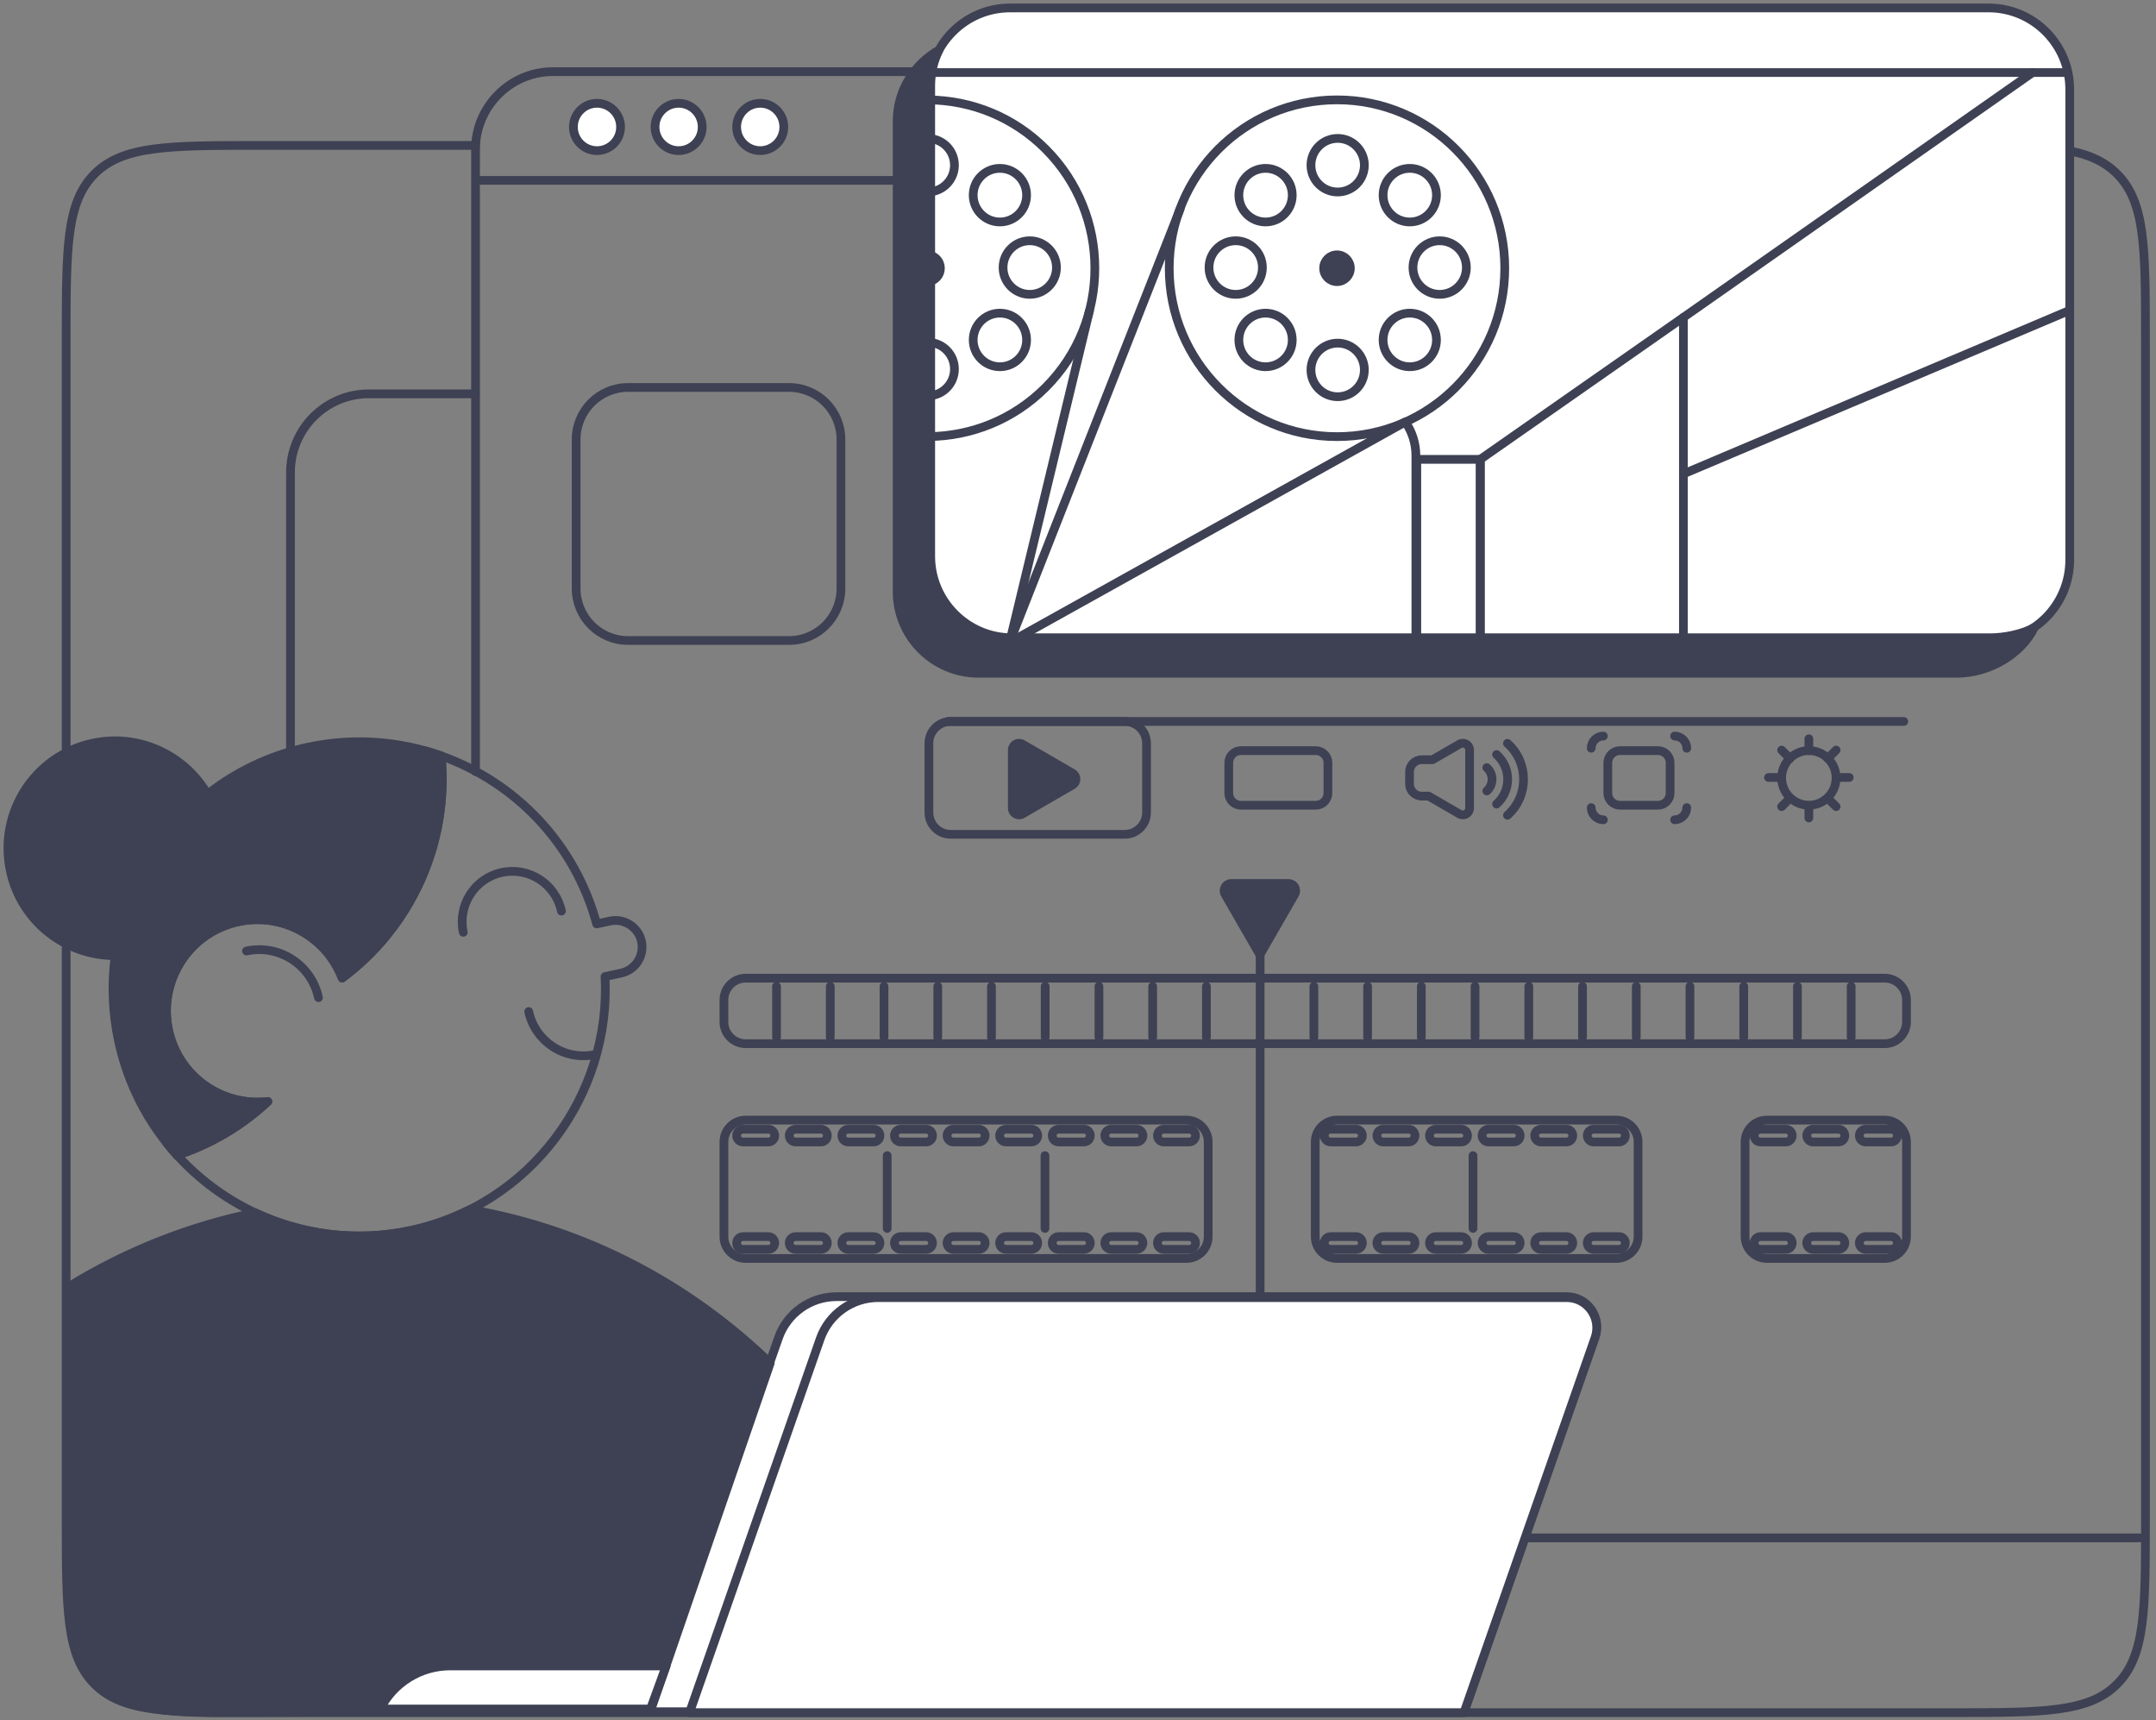 <svg width="272" height="217" viewBox="0 0 272 217" fill="none" xmlns="http://www.w3.org/2000/svg">
<rect x="0" y="0" width="272" height="217" fill="#808080" stroke="none"/>
<path d="M60.519 18.342H32.843C21.296 18.342 15.523 18.342 11.935 21.929C8.348 25.516 8.348 31.29 8.348 42.837V191.524C8.348 203.071 8.348 208.845 11.935 212.432C15.523 216.019 21.296 216.019 32.843 216.019H246.174C257.721 216.019 263.495 216.019 267.082 212.432C270.669 208.845 270.669 203.071 270.669 191.524V42.837C270.669 31.29 270.669 25.516 267.082 21.929C263.495 18.342 257.721 18.342 246.174 18.342H117.465" stroke="#3E4153" stroke-width="1.102"/>
<path d="M250.875 1H127.431C121.774 1 117.189 5.601 117.189 11.277V70.624C117.189 76.299 121.774 80.9 127.431 80.9H250.875C256.532 80.9 261.117 76.299 261.117 70.624V11.277C261.117 5.601 256.532 1 250.875 1Z" fill="white" stroke="#3E4153" stroke-width="1.102" stroke-linecap="round" stroke-linejoin="round"/>
<path d="M251.107 80.442H127.66C122.027 80.442 117.418 75.818 117.418 70.165V10.816C117.418 9.204 117.794 7.678 118.459 6.318C115.32 8.079 113.185 11.448 113.185 15.293V74.642C113.185 80.295 117.794 84.919 123.427 84.919H246.874C250.901 84.919 254.988 82.554 256.658 79.143C255.185 79.969 252.908 80.442 251.107 80.442Z" fill="#3E4153" stroke="#3E4153" stroke-width="1.102" stroke-linecap="round" stroke-linejoin="round"/>
<path d="M60.519 22.75L117.098 22.75" stroke="#3E4153" stroke-width="1.102" stroke-linecap="round" stroke-linejoin="round"/>
<path d="M75.316 18.999C76.959 18.999 78.291 17.663 78.291 16.014C78.291 14.366 76.959 13.029 75.316 13.029C73.673 13.029 72.341 14.366 72.341 16.014C72.341 17.663 73.673 18.999 75.316 18.999Z" fill="white" stroke="#3E4153" stroke-width="1.102" stroke-linecap="round" stroke-linejoin="round"/>
<path d="M85.614 18.999C87.257 18.999 88.589 17.663 88.589 16.014C88.589 14.366 87.257 13.029 85.614 13.029C83.972 13.029 82.64 14.366 82.64 16.014C82.64 17.663 83.972 18.999 85.614 18.999Z" fill="white" stroke="#3E4153" stroke-width="1.102" stroke-linecap="round" stroke-linejoin="round"/>
<path d="M95.91 18.999C97.553 18.999 98.884 17.663 98.884 16.014C98.884 14.366 97.553 13.029 95.91 13.029C94.267 13.029 92.935 14.366 92.935 16.014C92.935 17.663 94.267 18.999 95.91 18.999Z" fill="white" stroke="#3E4153" stroke-width="1.102" stroke-linecap="round" stroke-linejoin="round"/>
<path d="M240.181 91H119.592" stroke="#3E4153" stroke-width="1.102" stroke-linecap="round" stroke-linejoin="round"/>
<path d="M141.902 91H119.935C118.418 91 117.189 92.234 117.189 93.755V102.48C117.189 104.002 118.418 105.235 119.935 105.235H141.902C143.418 105.235 144.647 104.002 144.647 102.48V93.755C144.647 92.234 143.418 91 141.902 91Z" stroke="#3E4153" stroke-width="1.102" stroke-linecap="round" stroke-linejoin="round"/>
<path d="M165.998 94.68H156.553C155.706 94.68 155.02 95.368 155.02 96.218V100.029C155.02 100.879 155.706 101.568 156.553 101.568H165.998C166.845 101.568 167.531 100.879 167.531 100.029V96.218C167.531 95.368 166.845 94.68 165.998 94.68Z" stroke="#3E4153" stroke-width="1.102" stroke-linecap="round" stroke-linejoin="round"/>
<path d="M209.168 94.678H204.374C203.527 94.678 202.841 95.367 202.841 96.216V100.027C202.841 100.877 203.527 101.566 204.374 101.566H209.168C210.014 101.566 210.701 100.877 210.701 100.027V96.216C210.701 95.367 210.014 94.678 209.168 94.678Z" stroke="#3E4153" stroke-width="1.102" stroke-linecap="round" stroke-linejoin="round"/>
<path d="M202.28 103.402C201.438 103.402 200.747 102.711 200.747 101.863" stroke="#3E4153" stroke-width="1.102" stroke-linecap="round" stroke-linejoin="round"/>
<path d="M212.802 101.863C212.802 102.708 212.113 103.402 211.269 103.402" stroke="#3E4153" stroke-width="1.102" stroke-linecap="round" stroke-linejoin="round"/>
<path d="M211.269 92.84C212.111 92.84 212.802 93.531 212.802 94.378" stroke="#3E4153" stroke-width="1.102" stroke-linecap="round" stroke-linejoin="round"/>
<path d="M200.747 94.378C200.747 93.533 201.435 92.84 202.28 92.84" stroke="#3E4153" stroke-width="1.102" stroke-linecap="round" stroke-linejoin="round"/>
<path d="M135.32 97.529C135.887 97.857 135.887 98.677 135.32 99.005L132.153 100.839L128.986 102.674C128.418 103.002 127.711 102.591 127.711 101.935V94.599C127.711 93.942 128.421 93.531 128.986 93.86L132.153 95.694L135.32 97.529Z" fill="#3E4153" stroke="#3E4153" stroke-width="1.102" stroke-linecap="round" stroke-linejoin="round"/>
<path d="M184.124 93.858L180.957 95.692L180.724 95.828C180.692 95.828 180.66 95.823 180.628 95.823H179.358C178.516 95.823 177.825 96.514 177.825 97.361V98.877C177.825 99.722 178.513 100.415 179.358 100.415H180.23L180.96 100.837L184.126 102.672C184.694 103 185.401 102.589 185.401 101.933V94.597C185.401 93.94 184.692 93.529 184.126 93.858H184.124Z" stroke="#3E4153" stroke-width="1.102" stroke-linecap="round" stroke-linejoin="round"/>
<path d="M190.181 93.76L190.234 93.808C192.893 96.233 192.868 100.437 190.181 102.829" stroke="#3E4153" stroke-width="1.102" stroke-linecap="round" stroke-linejoin="round"/>
<path d="M188.806 95.17L188.843 95.204C190.676 96.874 190.657 99.771 188.806 101.42" stroke="#3E4153" stroke-width="1.102" stroke-linecap="round" stroke-linejoin="round"/>
<path d="M187.575 96.822L187.593 96.838C188.456 97.626 188.449 98.99 187.575 99.766" stroke="#3E4153" stroke-width="1.102" stroke-linecap="round" stroke-linejoin="round"/>
<path d="M168.674 55.072C180.364 55.072 189.84 45.563 189.84 33.834C189.84 22.104 180.364 12.596 168.674 12.596C156.985 12.596 147.508 22.104 147.508 33.834C147.508 45.563 156.985 55.072 168.674 55.072Z" stroke="#3E4153" stroke-width="1.102" stroke-linecap="round" stroke-linejoin="round"/>
<path d="M177.857 27.996C179.717 27.996 181.225 26.483 181.225 24.616C181.225 22.75 179.717 21.236 177.857 21.236C175.997 21.236 174.489 22.75 174.489 24.616C174.489 26.483 175.997 27.996 177.857 27.996Z" stroke="#3E4153" stroke-width="1.102" stroke-linecap="round" stroke-linejoin="round"/>
<path d="M159.662 46.257C161.522 46.257 163.03 44.744 163.03 42.878C163.03 41.011 161.522 39.498 159.662 39.498C157.802 39.498 156.294 41.011 156.294 42.878C156.294 44.744 157.802 46.257 159.662 46.257Z" stroke="#3E4153" stroke-width="1.102" stroke-linecap="round" stroke-linejoin="round"/>
<path d="M168.758 24.216C170.619 24.216 172.127 22.703 172.127 20.837C172.127 18.97 170.619 17.457 168.758 17.457C166.898 17.457 165.39 18.97 165.39 20.837C165.39 22.703 166.898 24.216 168.758 24.216Z" stroke="#3E4153" stroke-width="1.102" stroke-linecap="round" stroke-linejoin="round"/>
<path d="M168.758 50.039C170.619 50.039 172.127 48.526 172.127 46.659C172.127 44.792 170.619 43.279 168.758 43.279C166.898 43.279 165.39 44.792 165.39 46.659C165.39 48.526 166.898 50.039 168.758 50.039Z" stroke="#3E4153" stroke-width="1.102" stroke-linecap="round" stroke-linejoin="round"/>
<path d="M159.662 27.996C161.522 27.996 163.03 26.483 163.03 24.616C163.03 22.75 161.522 21.236 159.662 21.236C157.802 21.236 156.294 22.75 156.294 24.616C156.294 26.483 157.802 27.996 159.662 27.996Z" stroke="#3E4153" stroke-width="1.102" stroke-linecap="round" stroke-linejoin="round"/>
<path d="M177.857 46.257C179.717 46.257 181.225 44.744 181.225 42.878C181.225 41.011 179.717 39.498 177.857 39.498C175.997 39.498 174.489 41.011 174.489 42.878C174.489 44.744 175.997 46.257 177.857 46.257Z" stroke="#3E4153" stroke-width="1.102" stroke-linecap="round" stroke-linejoin="round"/>
<path d="M155.897 37.127C157.757 37.127 159.265 35.613 159.265 33.747C159.265 31.88 157.757 30.367 155.897 30.367C154.036 30.367 152.528 31.88 152.528 33.747C152.528 35.613 154.036 37.127 155.897 37.127Z" stroke="#3E4153" stroke-width="1.102" stroke-linecap="round" stroke-linejoin="round"/>
<path d="M181.628 37.127C183.489 37.127 184.997 35.613 184.997 33.747C184.997 31.88 183.489 30.367 181.628 30.367C179.768 30.367 178.26 31.88 178.26 33.747C178.26 35.613 179.768 37.127 181.628 37.127Z" stroke="#3E4153" stroke-width="1.102" stroke-linecap="round" stroke-linejoin="round"/>
<path d="M168.675 35.522C169.605 35.522 170.359 34.766 170.359 33.832C170.359 32.899 169.605 32.143 168.675 32.143C167.745 32.143 166.991 32.899 166.991 33.832C166.991 34.766 167.745 35.522 168.675 35.522Z" fill="#3E4153" stroke="#3E4153" stroke-width="1.102" stroke-linecap="round" stroke-linejoin="round"/>
<path d="M117.189 12.602V55.066C122.53 55.008 127.852 52.94 131.927 48.851C140.192 40.557 140.192 27.11 131.927 18.817C127.852 14.728 122.53 12.659 117.189 12.602Z" stroke="#3E4153" stroke-width="1.102" stroke-linecap="round" stroke-linejoin="round"/>
<path d="M177.337 53.277V53.281C178.149 54.473 178.627 55.913 178.627 57.46V81.019H127.316C121.683 81.019 117.074 76.395 117.074 70.742V50.044C117.113 50.042 117.15 50.039 117.189 50.037V55.068" stroke="#3E4153" stroke-width="1.102" stroke-linecap="round" stroke-linejoin="round"/>
<path d="M126.146 27.996C128.006 27.996 129.514 26.483 129.514 24.616C129.514 22.75 128.006 21.236 126.146 21.236C124.286 21.236 122.778 22.75 122.778 24.616C122.778 26.483 124.286 27.996 126.146 27.996Z" stroke="#3E4153" stroke-width="1.102" stroke-linecap="round" stroke-linejoin="round"/>
<path d="M117.189 17.465V24.208C118.981 24.132 120.413 22.654 120.413 20.838C120.413 19.021 118.983 17.543 117.189 17.467V17.465Z" stroke="#3E4153" stroke-width="1.102" stroke-linecap="round" stroke-linejoin="round"/>
<path d="M117.189 43.18V49.923C118.981 49.847 120.413 48.369 120.413 46.553C120.413 44.736 118.983 43.258 117.189 43.182V43.18Z" stroke="#3E4153" stroke-width="1.102" stroke-linecap="round" stroke-linejoin="round"/>
<path d="M126.146 46.257C128.006 46.257 129.514 44.744 129.514 42.878C129.514 41.011 128.006 39.498 126.146 39.498C124.286 39.498 122.778 41.011 122.778 42.878C122.778 44.744 124.286 46.257 126.146 46.257Z" stroke="#3E4153" stroke-width="1.102" stroke-linecap="round" stroke-linejoin="round"/>
<path d="M129.915 37.127C131.775 37.127 133.283 35.613 133.283 33.747C133.283 31.88 131.775 30.367 129.915 30.367C128.054 30.367 126.546 31.88 126.546 33.747C126.546 35.613 128.054 37.127 129.915 37.127Z" stroke="#3E4153" stroke-width="1.102" stroke-linecap="round" stroke-linejoin="round"/>
<path d="M117.189 32.162V35.505C118.01 35.393 118.644 34.688 118.644 33.834C118.644 32.98 118.01 32.275 117.189 32.162Z" fill="#3E4153" stroke="#3E4153" stroke-width="1.102" stroke-linecap="round" stroke-linejoin="round"/>
<path d="M186.751 57.941H178.742V80.901H186.751V57.941Z" stroke="#3E4153" stroke-width="1.102" stroke-linecap="round" stroke-linejoin="round"/>
<path d="M212.378 40.031L186.75 57.94V80.9H212.378V40.031Z" stroke="#3E4153" stroke-width="1.102" stroke-linecap="round" stroke-linejoin="round"/>
<path d="M212.379 40.032L256.427 9.15" stroke="#3E4153" stroke-width="1.102" stroke-linecap="round" stroke-linejoin="round"/>
<path d="M212.379 59.776L260.924 39.225" stroke="#3E4153" stroke-width="1.102" stroke-linecap="round" stroke-linejoin="round"/>
<path d="M59.991 97.318V18.834C59.991 13.445 64.384 9.037 69.754 9.037H117.31" stroke="#3E4153" stroke-width="1.102" stroke-linecap="round" stroke-linejoin="round"/>
<path d="M59.989 49.676H46.53C41.072 49.676 36.649 54.114 36.649 59.59V94.792" stroke="#3E4153" stroke-width="1.102" stroke-linecap="round" stroke-linejoin="round"/>
<path d="M237.776 123.377H94.076C92.56 123.377 91.331 124.61 91.331 126.132V128.887C91.331 130.409 92.56 131.643 94.076 131.643H237.776C239.293 131.643 240.522 130.409 240.522 128.887V126.132C240.522 124.61 239.293 123.377 237.776 123.377Z" stroke="#3E4153" stroke-width="1.102" stroke-linecap="round" stroke-linejoin="round"/>
<path d="M149.68 141.281H94.076C92.56 141.281 91.331 142.515 91.331 144.036V155.976C91.331 157.497 92.56 158.731 94.076 158.731H149.68C151.196 158.731 152.426 157.497 152.426 155.976V144.036C152.426 142.515 151.196 141.281 149.68 141.281Z" stroke="#3E4153" stroke-width="1.102" stroke-linecap="round" stroke-linejoin="round"/>
<path d="M203.914 141.281H168.676C167.159 141.281 165.93 142.515 165.93 144.036V155.976C165.93 157.497 167.159 158.731 168.676 158.731H203.914C205.43 158.731 206.66 157.497 206.66 155.976V144.036C206.66 142.515 205.43 141.281 203.914 141.281Z" stroke="#3E4153" stroke-width="1.102" stroke-linecap="round" stroke-linejoin="round"/>
<path d="M237.776 141.281H222.903C221.387 141.281 220.157 142.515 220.157 144.036V155.976C220.157 157.497 221.387 158.731 222.903 158.731H237.776C239.293 158.731 240.522 157.497 240.522 155.976V144.036C240.522 142.515 239.293 141.281 237.776 141.281Z" stroke="#3E4153" stroke-width="1.102" stroke-linecap="round" stroke-linejoin="round"/>
<path d="M97.967 124.408V130.837" stroke="#3E4153" stroke-width="1.102" stroke-linecap="round" stroke-linejoin="round"/>
<path d="M104.747 124.408V130.837" stroke="#3E4153" stroke-width="1.102" stroke-linecap="round" stroke-linejoin="round"/>
<path d="M111.526 124.408V130.837" stroke="#3E4153" stroke-width="1.102" stroke-linecap="round" stroke-linejoin="round"/>
<path d="M118.306 124.408V130.837" stroke="#3E4153" stroke-width="1.102" stroke-linecap="round" stroke-linejoin="round"/>
<path d="M125.083 124.408V130.837" stroke="#3E4153" stroke-width="1.102" stroke-linecap="round" stroke-linejoin="round"/>
<path d="M131.859 124.408V130.837" stroke="#3E4153" stroke-width="1.102" stroke-linecap="round" stroke-linejoin="round"/>
<path d="M138.642 124.408V130.837" stroke="#3E4153" stroke-width="1.102" stroke-linecap="round" stroke-linejoin="round"/>
<path d="M145.421 124.408V130.837" stroke="#3E4153" stroke-width="1.102" stroke-linecap="round" stroke-linejoin="round"/>
<path d="M152.201 124.408V130.837" stroke="#3E4153" stroke-width="1.102" stroke-linecap="round" stroke-linejoin="round"/>
<path d="M158.978 120.275V163.555" stroke="#3E4153" stroke-width="1.102" stroke-linecap="round" stroke-linejoin="round"/>
<path d="M165.757 124.408V130.837" stroke="#3E4153" stroke-width="1.102" stroke-linecap="round" stroke-linejoin="round"/>
<path d="M172.537 124.408V130.837" stroke="#3E4153" stroke-width="1.102" stroke-linecap="round" stroke-linejoin="round"/>
<path d="M179.313 124.408V130.837" stroke="#3E4153" stroke-width="1.102" stroke-linecap="round" stroke-linejoin="round"/>
<path d="M186.09 124.408V130.837" stroke="#3E4153" stroke-width="1.102" stroke-linecap="round" stroke-linejoin="round"/>
<path d="M192.873 124.408V130.837" stroke="#3E4153" stroke-width="1.102" stroke-linecap="round" stroke-linejoin="round"/>
<path d="M199.65 124.408V130.837" stroke="#3E4153" stroke-width="1.102" stroke-linecap="round" stroke-linejoin="round"/>
<path d="M206.432 124.408V130.837" stroke="#3E4153" stroke-width="1.102" stroke-linecap="round" stroke-linejoin="round"/>
<path d="M213.206 124.408V130.837" stroke="#3E4153" stroke-width="1.102" stroke-linecap="round" stroke-linejoin="round"/>
<path d="M219.988 124.408V130.837" stroke="#3E4153" stroke-width="1.102" stroke-linecap="round" stroke-linejoin="round"/>
<path d="M226.765 124.408V130.837" stroke="#3E4153" stroke-width="1.102" stroke-linecap="round" stroke-linejoin="round"/>
<path d="M233.542 124.408V130.837" stroke="#3E4153" stroke-width="1.102" stroke-linecap="round" stroke-linejoin="round"/>
<path d="M158.951 120.436L156.361 115.936L154.551 112.792C154.203 112.189 154.638 111.436 155.331 111.436H162.566C163.26 111.436 163.694 112.189 163.347 112.792L161.537 115.936L158.946 120.436H158.951Z" fill="#3E4153" stroke="#3E4153" stroke-width="1.102" stroke-linecap="round" stroke-linejoin="round"/>
<path d="M231.638 98.118C231.638 96.216 230.101 94.674 228.206 94.674C226.31 94.674 224.773 96.216 224.773 98.118C224.773 100.02 226.31 101.562 228.206 101.562C230.101 101.562 231.638 100.02 231.638 98.118Z" stroke="#3E4153" stroke-width="1.102" stroke-linecap="round" stroke-linejoin="round"/>
<path d="M228.206 93.182V94.674" stroke="#3E4153" stroke-width="1.102" stroke-linecap="round" stroke-linejoin="round"/>
<path d="M228.206 101.68V103.172" stroke="#3E4153" stroke-width="1.102" stroke-linecap="round" stroke-linejoin="round"/>
<path d="M224.768 94.609L225.818 95.665" stroke="#3E4153" stroke-width="1.102" stroke-linecap="round" stroke-linejoin="round"/>
<path d="M230.591 100.686L231.644 101.742" stroke="#3E4153" stroke-width="1.102" stroke-linecap="round" stroke-linejoin="round"/>
<path d="M223.114 98.064H224.602" stroke="#3E4153" stroke-width="1.102" stroke-linecap="round" stroke-linejoin="round"/>
<path d="M231.809 98.064H233.296" stroke="#3E4153" stroke-width="1.102" stroke-linecap="round" stroke-linejoin="round"/>
<path d="M224.768 101.742L225.818 100.686" stroke="#3E4153" stroke-width="1.102" stroke-linecap="round" stroke-linejoin="round"/>
<path d="M230.591 95.665L231.644 94.609" stroke="#3E4153" stroke-width="1.102" stroke-linecap="round" stroke-linejoin="round"/>
<path d="M96.939 142.432H93.736C93.294 142.432 92.935 142.791 92.935 143.235C92.935 143.679 93.294 144.039 93.736 144.039H96.939C97.382 144.039 97.74 143.679 97.74 143.235C97.74 142.791 97.382 142.432 96.939 142.432Z" stroke="#3E4153" stroke-width="1.102" stroke-linecap="round" stroke-linejoin="round"/>
<path d="M103.576 142.432H100.372C99.93 142.432 99.571 142.791 99.571 143.235C99.571 143.679 99.93 144.039 100.372 144.039H103.576C104.018 144.039 104.377 143.679 104.377 143.235C104.377 142.791 104.018 142.432 103.576 142.432Z" stroke="#3E4153" stroke-width="1.102" stroke-linecap="round" stroke-linejoin="round"/>
<path d="M110.212 142.432H107.009C106.567 142.432 106.208 142.791 106.208 143.235C106.208 143.679 106.567 144.039 107.009 144.039H110.212C110.655 144.039 111.013 143.679 111.013 143.235C111.013 142.791 110.655 142.432 110.212 142.432Z" stroke="#3E4153" stroke-width="1.102" stroke-linecap="round" stroke-linejoin="round"/>
<path d="M116.845 142.432H113.642C113.199 142.432 112.841 142.791 112.841 143.235C112.841 143.679 113.199 144.039 113.642 144.039H116.845C117.288 144.039 117.646 143.679 117.646 143.235C117.646 142.791 117.288 142.432 116.845 142.432Z" stroke="#3E4153" stroke-width="1.102" stroke-linecap="round" stroke-linejoin="round"/>
<path d="M123.484 142.432H120.28C119.838 142.432 119.479 142.791 119.479 143.235C119.479 143.679 119.838 144.039 120.28 144.039H123.484C123.926 144.039 124.285 143.679 124.285 143.235C124.285 142.791 123.926 142.432 123.484 142.432Z" stroke="#3E4153" stroke-width="1.102" stroke-linecap="round" stroke-linejoin="round"/>
<path d="M130.117 142.432H126.914C126.471 142.432 126.113 142.791 126.113 143.235C126.113 143.679 126.471 144.039 126.914 144.039H130.117C130.559 144.039 130.918 143.679 130.918 143.235C130.918 142.791 130.559 142.432 130.117 142.432Z" stroke="#3E4153" stroke-width="1.102" stroke-linecap="round" stroke-linejoin="round"/>
<path d="M136.753 142.432H133.55C133.108 142.432 132.749 142.791 132.749 143.235C132.749 143.679 133.108 144.039 133.55 144.039H136.753C137.196 144.039 137.554 143.679 137.554 143.235C137.554 142.791 137.196 142.432 136.753 142.432Z" stroke="#3E4153" stroke-width="1.102" stroke-linecap="round" stroke-linejoin="round"/>
<path d="M143.39 142.432H140.186C139.744 142.432 139.385 142.791 139.385 143.235C139.385 143.679 139.744 144.039 140.186 144.039H143.39C143.832 144.039 144.19 143.679 144.19 143.235C144.19 142.791 143.832 142.432 143.39 142.432Z" stroke="#3E4153" stroke-width="1.102" stroke-linecap="round" stroke-linejoin="round"/>
<path d="M150.026 142.432H146.822C146.38 142.432 146.021 142.791 146.021 143.235C146.021 143.679 146.38 144.039 146.822 144.039H150.026C150.468 144.039 150.827 143.679 150.827 143.235C150.827 142.791 150.468 142.432 150.026 142.432Z" stroke="#3E4153" stroke-width="1.102" stroke-linecap="round" stroke-linejoin="round"/>
<path d="M96.939 155.977H93.736C93.294 155.977 92.935 156.336 92.935 156.78C92.935 157.224 93.294 157.584 93.736 157.584H96.939C97.382 157.584 97.74 157.224 97.74 156.78C97.74 156.336 97.382 155.977 96.939 155.977Z" stroke="#3E4153" stroke-width="1.102" stroke-linecap="round" stroke-linejoin="round"/>
<path d="M103.576 155.977H100.372C99.93 155.977 99.571 156.336 99.571 156.78C99.571 157.224 99.93 157.584 100.372 157.584H103.576C104.018 157.584 104.377 157.224 104.377 156.78C104.377 156.336 104.018 155.977 103.576 155.977Z" stroke="#3E4153" stroke-width="1.102" stroke-linecap="round" stroke-linejoin="round"/>
<path d="M110.212 155.977H107.009C106.567 155.977 106.208 156.336 106.208 156.78C106.208 157.224 106.567 157.584 107.009 157.584H110.212C110.655 157.584 111.013 157.224 111.013 156.78C111.013 156.336 110.655 155.977 110.212 155.977Z" stroke="#3E4153" stroke-width="1.102" stroke-linecap="round" stroke-linejoin="round"/>
<path d="M116.845 155.977H113.642C113.199 155.977 112.841 156.336 112.841 156.78C112.841 157.224 113.199 157.584 113.642 157.584H116.845C117.288 157.584 117.646 157.224 117.646 156.78C117.646 156.336 117.288 155.977 116.845 155.977Z" stroke="#3E4153" stroke-width="1.102" stroke-linecap="round" stroke-linejoin="round"/>
<path d="M123.484 155.977H120.28C119.838 155.977 119.479 156.336 119.479 156.78C119.479 157.224 119.838 157.584 120.28 157.584H123.484C123.926 157.584 124.285 157.224 124.285 156.78C124.285 156.336 123.926 155.977 123.484 155.977Z" stroke="#3E4153" stroke-width="1.102" stroke-linecap="round" stroke-linejoin="round"/>
<path d="M130.117 155.977H126.914C126.471 155.977 126.113 156.336 126.113 156.78C126.113 157.224 126.471 157.584 126.914 157.584H130.117C130.559 157.584 130.918 157.224 130.918 156.78C130.918 156.336 130.559 155.977 130.117 155.977Z" stroke="#3E4153" stroke-width="1.102" stroke-linecap="round" stroke-linejoin="round"/>
<path d="M136.753 155.977H133.55C133.108 155.977 132.749 156.336 132.749 156.78C132.749 157.224 133.108 157.584 133.55 157.584H136.753C137.196 157.584 137.554 157.224 137.554 156.78C137.554 156.336 137.196 155.977 136.753 155.977Z" stroke="#3E4153" stroke-width="1.102" stroke-linecap="round" stroke-linejoin="round"/>
<path d="M143.39 155.977H140.186C139.744 155.977 139.385 156.336 139.385 156.78C139.385 157.224 139.744 157.584 140.186 157.584H143.39C143.832 157.584 144.19 157.224 144.19 156.78C144.19 156.336 143.832 155.977 143.39 155.977Z" stroke="#3E4153" stroke-width="1.102" stroke-linecap="round" stroke-linejoin="round"/>
<path d="M150.026 155.977H146.822C146.38 155.977 146.021 156.336 146.021 156.78C146.021 157.224 146.38 157.584 146.822 157.584H150.026C150.468 157.584 150.827 157.224 150.827 156.78C150.827 156.336 150.468 155.977 150.026 155.977Z" stroke="#3E4153" stroke-width="1.102" stroke-linecap="round" stroke-linejoin="round"/>
<path d="M171.077 155.977H167.873C167.431 155.977 167.072 156.336 167.072 156.78C167.072 157.224 167.431 157.584 167.873 157.584H171.077C171.519 157.584 171.878 157.224 171.878 156.78C171.878 156.336 171.519 155.977 171.077 155.977Z" stroke="#3E4153" stroke-width="1.102" stroke-linecap="round" stroke-linejoin="round"/>
<path d="M177.713 155.977H174.509C174.067 155.977 173.708 156.336 173.708 156.78C173.708 157.224 174.067 157.584 174.509 157.584H177.713C178.155 157.584 178.514 157.224 178.514 156.78C178.514 156.336 178.155 155.977 177.713 155.977Z" stroke="#3E4153" stroke-width="1.102" stroke-linecap="round" stroke-linejoin="round"/>
<path d="M184.346 155.977H181.142C180.7 155.977 180.341 156.336 180.341 156.78C180.341 157.224 180.7 157.584 181.142 157.584H184.346C184.788 157.584 185.147 157.224 185.147 156.78C185.147 156.336 184.788 155.977 184.346 155.977Z" stroke="#3E4153" stroke-width="1.102" stroke-linecap="round" stroke-linejoin="round"/>
<path d="M190.982 155.977H187.778C187.336 155.977 186.978 156.336 186.978 156.78C186.978 157.224 187.336 157.584 187.778 157.584H190.982C191.424 157.584 191.783 157.224 191.783 156.78C191.783 156.336 191.424 155.977 190.982 155.977Z" stroke="#3E4153" stroke-width="1.102" stroke-linecap="round" stroke-linejoin="round"/>
<path d="M197.621 155.977H194.418C193.975 155.977 193.617 156.336 193.617 156.78C193.617 157.224 193.975 157.584 194.418 157.584H197.621C198.063 157.584 198.422 157.224 198.422 156.78C198.422 156.336 198.063 155.977 197.621 155.977Z" stroke="#3E4153" stroke-width="1.102" stroke-linecap="round" stroke-linejoin="round"/>
<path d="M204.254 155.977H201.051C200.609 155.977 200.25 156.336 200.25 156.78C200.25 157.224 200.609 157.584 201.051 157.584H204.254C204.697 157.584 205.055 157.224 205.055 156.78C205.055 156.336 204.697 155.977 204.254 155.977Z" stroke="#3E4153" stroke-width="1.102" stroke-linecap="round" stroke-linejoin="round"/>
<path d="M171.077 142.432H167.873C167.431 142.432 167.072 142.791 167.072 143.235C167.072 143.679 167.431 144.039 167.873 144.039H171.077C171.519 144.039 171.878 143.679 171.878 143.235C171.878 142.791 171.519 142.432 171.077 142.432Z" stroke="#3E4153" stroke-width="1.102" stroke-linecap="round" stroke-linejoin="round"/>
<path d="M177.713 142.432H174.509C174.067 142.432 173.708 142.791 173.708 143.235C173.708 143.679 174.067 144.039 174.509 144.039H177.713C178.155 144.039 178.514 143.679 178.514 143.235C178.514 142.791 178.155 142.432 177.713 142.432Z" stroke="#3E4153" stroke-width="1.102" stroke-linecap="round" stroke-linejoin="round"/>
<path d="M184.346 142.432H181.142C180.7 142.432 180.341 142.791 180.341 143.235C180.341 143.679 180.7 144.039 181.142 144.039H184.346C184.788 144.039 185.147 143.679 185.147 143.235C185.147 142.791 184.788 142.432 184.346 142.432Z" stroke="#3E4153" stroke-width="1.102" stroke-linecap="round" stroke-linejoin="round"/>
<path d="M190.982 142.432H187.778C187.336 142.432 186.978 142.791 186.978 143.235C186.978 143.679 187.336 144.039 187.778 144.039H190.982C191.424 144.039 191.783 143.679 191.783 143.235C191.783 142.791 191.424 142.432 190.982 142.432Z" stroke="#3E4153" stroke-width="1.102" stroke-linecap="round" stroke-linejoin="round"/>
<path d="M197.621 142.432H194.418C193.975 142.432 193.617 142.791 193.617 143.235C193.617 143.679 193.975 144.039 194.418 144.039H197.621C198.063 144.039 198.422 143.679 198.422 143.235C198.422 142.791 198.063 142.432 197.621 142.432Z" stroke="#3E4153" stroke-width="1.102" stroke-linecap="round" stroke-linejoin="round"/>
<path d="M204.254 142.432H201.051C200.609 142.432 200.25 142.791 200.25 143.235C200.25 143.679 200.609 144.039 201.051 144.039H204.254C204.697 144.039 205.055 143.679 205.055 143.235C205.055 142.791 204.697 142.432 204.254 142.432Z" stroke="#3E4153" stroke-width="1.102" stroke-linecap="round" stroke-linejoin="round"/>
<path d="M225.304 155.977H222.101C221.658 155.977 221.3 156.336 221.3 156.78C221.3 157.224 221.658 157.584 222.101 157.584H225.304C225.746 157.584 226.105 157.224 226.105 156.78C226.105 156.336 225.746 155.977 225.304 155.977Z" stroke="#3E4153" stroke-width="1.102" stroke-linecap="round" stroke-linejoin="round"/>
<path d="M231.943 155.977H228.74C228.298 155.977 227.939 156.336 227.939 156.78C227.939 157.224 228.298 157.584 228.74 157.584H231.943C232.386 157.584 232.744 157.224 232.744 156.78C232.744 156.336 232.386 155.977 231.943 155.977Z" stroke="#3E4153" stroke-width="1.102" stroke-linecap="round" stroke-linejoin="round"/>
<path d="M238.577 155.977H235.374C234.931 155.977 234.573 156.336 234.573 156.78C234.573 157.224 234.931 157.584 235.374 157.584H238.577C239.019 157.584 239.378 157.224 239.378 156.78C239.378 156.336 239.019 155.977 238.577 155.977Z" stroke="#3E4153" stroke-width="1.102" stroke-linecap="round" stroke-linejoin="round"/>
<path d="M225.304 142.432H222.101C221.658 142.432 221.3 142.791 221.3 143.235C221.3 143.679 221.658 144.039 222.101 144.039H225.304C225.746 144.039 226.105 143.679 226.105 143.235C226.105 142.791 225.746 142.432 225.304 142.432Z" stroke="#3E4153" stroke-width="1.102" stroke-linecap="round" stroke-linejoin="round"/>
<path d="M231.943 142.432H228.74C228.298 142.432 227.939 142.791 227.939 143.235C227.939 143.679 228.298 144.039 228.74 144.039H231.943C232.386 144.039 232.744 143.679 232.744 143.235C232.744 142.791 232.386 142.432 231.943 142.432Z" stroke="#3E4153" stroke-width="1.102" stroke-linecap="round" stroke-linejoin="round"/>
<path d="M238.577 142.432H235.374C234.931 142.432 234.573 142.791 234.573 143.235C234.573 143.679 234.931 144.039 235.374 144.039H238.577C239.019 144.039 239.378 143.679 239.378 143.235C239.378 142.791 239.019 142.432 238.577 142.432Z" stroke="#3E4153" stroke-width="1.102" stroke-linecap="round" stroke-linejoin="round"/>
<path d="M111.928 145.76V154.944" stroke="#3E4153" stroke-width="1.102" stroke-linecap="round" stroke-linejoin="round"/>
<path d="M131.833 145.76V154.944" stroke="#3E4153" stroke-width="1.102" stroke-linecap="round" stroke-linejoin="round"/>
<path d="M185.835 145.76V154.944" stroke="#3E4153" stroke-width="1.102" stroke-linecap="round" stroke-linejoin="round"/>
<path d="M197.649 163.551H105.533C102.236 163.551 99.298 165.64 98.206 168.763L81.724 215.899H184.694L201.228 168.613C202.093 166.141 200.265 163.551 197.652 163.551H197.649ZM147.05 202.009C140.858 202.009 135.838 196.971 135.838 190.758C135.838 184.545 140.858 179.508 147.05 179.508C153.242 179.508 158.263 184.545 158.263 190.758C158.263 196.971 153.242 202.009 147.05 202.009Z" fill="white" stroke="#3E4153" stroke-width="1.102" stroke-linecap="round" stroke-linejoin="round"/>
<path d="M197.65 163.67H110.797C107.499 163.67 104.561 165.759 103.47 168.882L86.988 216.019H184.694L201.229 168.733C202.094 166.26 200.266 163.67 197.653 163.67H197.65Z" fill="white" stroke="#3E4153" stroke-width="1.102" stroke-linecap="round" stroke-linejoin="round"/>
<path d="M31.095 119.953C35.223 119.06 39.289 121.696 40.179 125.836" stroke="#3E4153" stroke-width="1.102" stroke-linecap="round" stroke-linejoin="round"/>
<path d="M53.693 94.717C54.352 94.903 55.004 95.109 55.647 95.339" stroke="#3E4153" stroke-width="1.102" stroke-linecap="round" stroke-linejoin="round"/>
<path d="M21.896 145.202C21.843 145.14 21.788 145.08 21.735 145.018" stroke="#3E4153" stroke-width="1.102" stroke-linecap="round" stroke-linejoin="round"/>
<path d="M22.339 145.706C22.339 145.706 22.339 145.706 22.341 145.706C22.19 145.541 22.041 145.371 21.893 145.201C22.039 145.371 22.186 145.541 22.337 145.706H22.339Z" stroke="#3E4153" stroke-width="1.102" stroke-linecap="round" stroke-linejoin="round"/>
<path d="M21.733 145.015C21.509 144.754 21.289 144.487 21.072 144.219C21.287 144.487 21.509 144.754 21.733 145.015Z" stroke="#3E4153" stroke-width="1.102" stroke-linecap="round" stroke-linejoin="round"/>
<path d="M76.956 116.172L75.275 116.534C72.522 106.366 64.978 98.651 55.646 95.338C56.708 106.423 51.752 116.994 43.166 123.36C41.173 118.162 35.65 115.047 30.053 116.259C23.861 117.598 19.923 123.719 21.257 129.932C22.513 135.777 27.989 139.621 33.789 138.936C30.581 141.928 26.712 144.275 22.341 145.707C29.547 153.638 40.642 157.619 51.852 155.197C66.95 151.932 77.098 138.167 76.334 123.174L78.366 122.736C80.164 122.348 81.318 120.552 80.931 118.748C80.544 116.943 78.755 115.786 76.956 116.174V116.172Z" stroke="#3E4153" stroke-width="1.102" stroke-linecap="round" stroke-linejoin="round"/>
<path d="M58.449 117.596C57.712 114.165 59.886 110.786 63.304 110.046C66.723 109.307 70.091 111.488 70.828 114.918" stroke="#3E4153" stroke-width="1.102" stroke-linecap="round" stroke-linejoin="round"/>
<path d="M75.076 133.009C71.271 133.831 67.523 131.404 66.701 127.586" stroke="#3E4153" stroke-width="1.102" stroke-linecap="round" stroke-linejoin="round"/>
<path d="M38.773 94.262C34.019 95.29 29.758 97.361 26.172 100.183C23.314 95.247 17.523 92.482 11.658 93.75C4.37 95.325 -0.266 102.53 1.306 109.842C2.672 116.209 8.294 120.558 14.537 120.535C14.063 124.022 14.173 127.65 14.955 131.292C16.152 136.869 18.77 141.773 22.344 145.706C26.715 144.273 30.586 141.929 33.794 138.935C27.994 139.617 22.516 135.776 21.262 129.93C19.928 123.717 23.866 117.596 30.058 116.257C35.654 115.047 41.178 118.161 43.171 123.359C51.759 116.994 56.713 106.421 55.651 95.336C50.411 93.477 44.608 93.001 38.776 94.262H38.773Z" fill="#3E4153" stroke="#3E4153" stroke-width="1.102" stroke-linecap="round" stroke-linejoin="round"/>
<path d="M59.291 152.565C56.986 153.729 54.497 154.62 51.858 155.191C44.973 156.679 38.134 155.749 32.21 152.973C23.807 154.689 15.929 157.848 8.845 162.187V197.794C8.845 212.712 12.757 216.017 27.006 216.017L82.067 215.787L97.17 171.934C86.889 161.994 73.892 155.09 59.291 152.562V152.565Z" fill="#3E4153" stroke="#3E4153" stroke-width="1.102" stroke-linecap="round" stroke-linejoin="round"/>
<path d="M127.373 81.018L148.882 26.373" stroke="#3E4153" stroke-width="1.102" stroke-linecap="round" stroke-linejoin="round"/>
<path d="M177.256 53.236L127.373 81.018" stroke="#3E4153" stroke-width="1.102" stroke-linecap="round" stroke-linejoin="round"/>
<path d="M137.441 39.228L127.373 81.016" stroke="#3E4153" stroke-width="1.102" stroke-linecap="round" stroke-linejoin="round"/>
<path d="M192.781 193.973H269.935" stroke="#3E4153" stroke-width="1.102" stroke-linecap="round" stroke-linejoin="round"/>
<path d="M99.554 48.873H79.225C75.614 48.873 72.686 51.811 72.686 55.435V74.225C72.686 77.849 75.614 80.787 79.225 80.787H99.554C103.165 80.787 106.093 77.849 106.093 74.225V55.435C106.093 51.811 103.165 48.873 99.554 48.873Z" stroke="#3E4153" stroke-width="1.102" stroke-linecap="round" stroke-linejoin="round"/>
<path d="M260.775 9.15H117.304" stroke="#3E4153" stroke-width="1.102" stroke-linecap="round" stroke-linejoin="round"/>
<path d="M84.043 210.127H56.786C53.06 210.127 49.653 212.228 47.969 215.559H82.064L84.043 210.127Z" fill="white" stroke="#3E4153" stroke-width="1.102" stroke-linecap="round" stroke-linejoin="round"/>
</svg>
